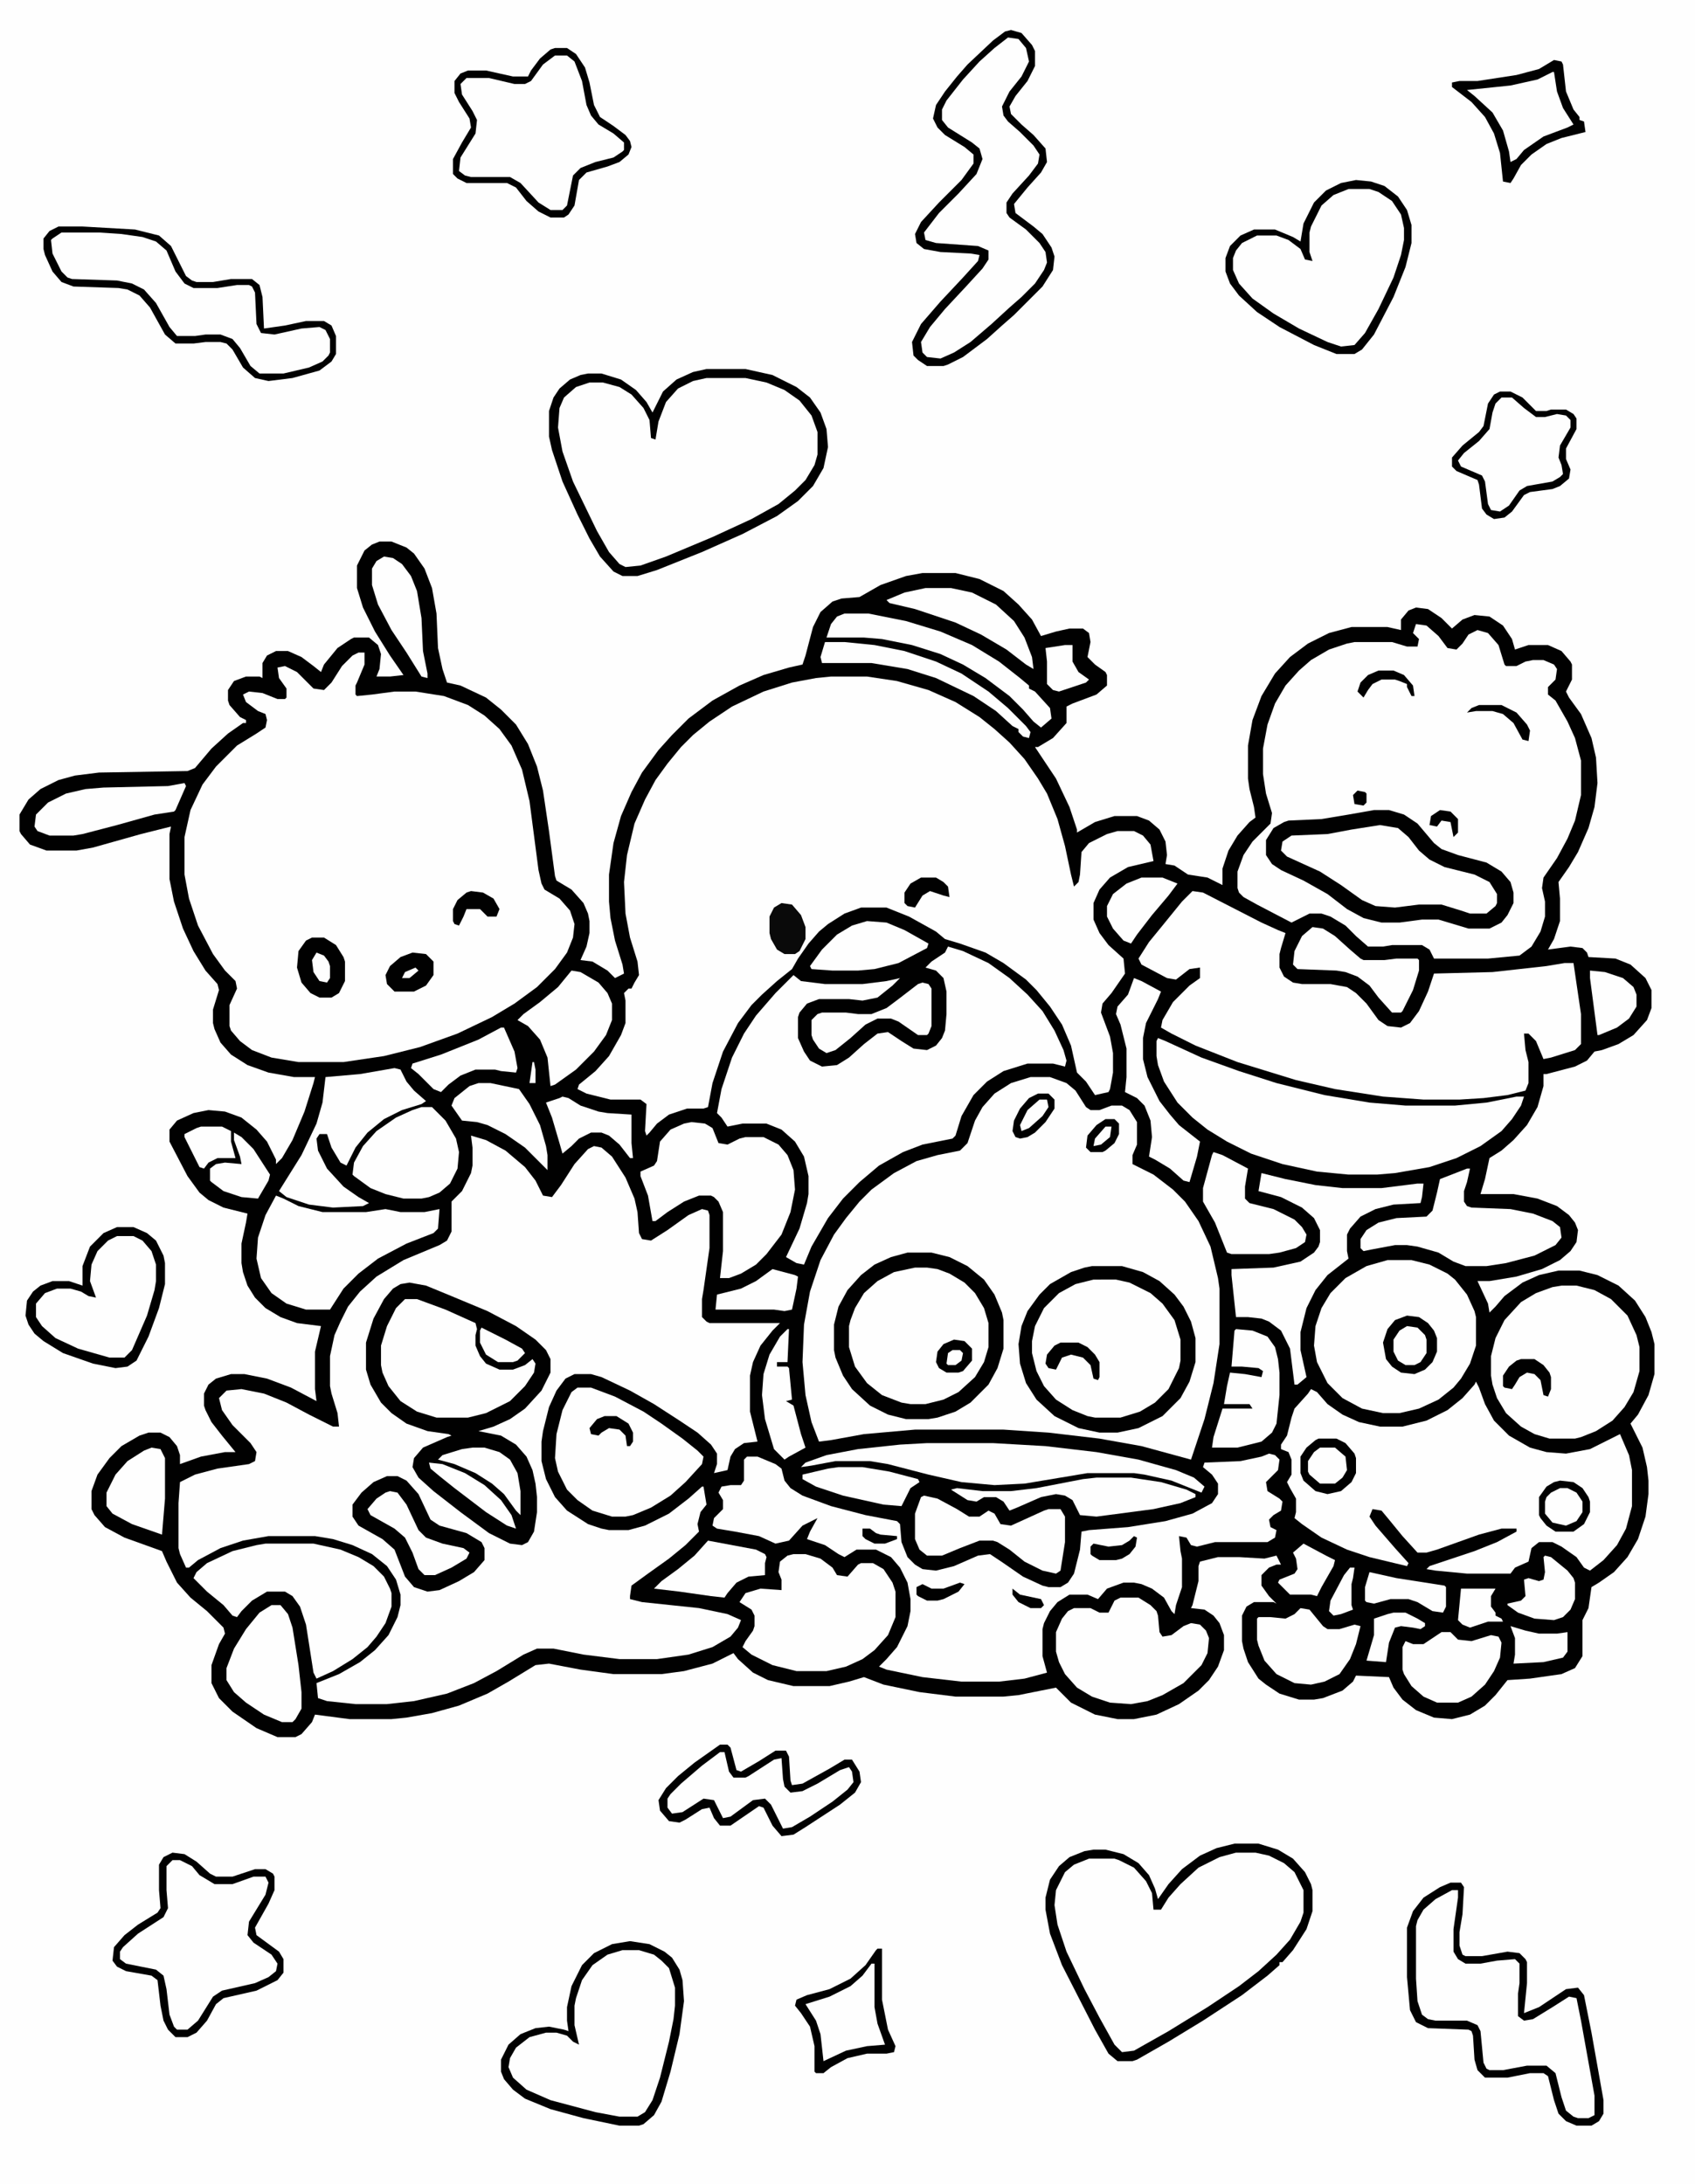 <svg xmlns="http://www.w3.org/2000/svg" version="1.1" viewBox="0 0 1130 1456" width="1130" height="1456"><path transform="translate(0)" d="m0 0h1130v1456h-1130z" fill="#FEFEFE"></path><path transform="translate(253,361)" d="m0 0h8l10 4 5 4 7 10 5 13 3 17 1 23 3 14 3 9 9 2 17 8 10 8 10 10 8 13 6 15 4 16 4 27 4 30 1 3 10 6 8 9 3 7 1 5v8l-2 9-4 9 8 1 10 6 5 5 6-3-1-6-5-16-3-15-1-11v-18l3-21 5-18 7-16 7-13 11-15 9-10 11-11 16-12 18-10 16-7 17-5 9-2 2-6 5-19 5-10 8-7 6-2 12-1 14-8 17-6 11-2h22l16 4 16 8 10 9 9 10 6 11 10-3 9-2h9l4 3 1 6-2 10 5 5 7 5 1 2v7l-7 6-16 6-4 2v11l-9 10-10 6h-2l14 21 9 19 5 15v2l12-7 13-4h15l8 3 7 6 4 8 1 9-1 6 6 1 9 6 13 2 10 5v-11l4-12 6-10 8-9 4-3-1-7-3-12-1-7v-22l3-17 6-16 9-15 10-11 12-9 14-7 15-4h24l9 2v-7l5-6 5-2 8 1 9 6 7 7 7-6 8-3 10 1 9 6 6 9 2 7 9-3h13l9 4 6 7 1 2v10l-4 8 2 4 8 11 7 16 3 13 1 17-2 16-4 14-7 16-6 10-7 10 1 11v15l-4 12-4 7 15-2 8 1 3 3 1 3 18 1 10 4 10 9 4 8v12l-3 8-9 10-10 6-11 4-5 1-5 6-8 4-19 5h-2v8l-4 14-7 12-9 10-8 7-8 5-3 14-3 10h22l16 3 13 5 8 6 4 5 2 5-1 8-4 6-7 6-12 6-17 5-18 3h-8l7 15 1 6 4-4 6-7 12-9 11-5 13-3h14l12 3 14 7 11 10 7 11 4 10 2 8v20l-4 14-7 13-5 6 8 16 3 13 1 9v9l-2 15-5 15-7 12-9 10-10 7-5 3-2 14-4 8v24l-5 8-9 4-21 3-15 1-8 10-7 7-10 6-12 3-12-1-12-5-9-7-6-8-3-7-22-1-2 4-7 6-13 5-6 1h-10l-13-4-9-6-5-4-7-11-3-9-1-5v-17l3-6 5-3h13l2 1-5-5-5-7v-7l5-5 5-2h3l-3-6-8 2-17-1h-14l-12 3-1 3v10l-4 16-1 2 9 1 6 4 4 5 3 8v10l-4 11-6 9-7 7-13 9-15 7-15 3h-11l-15-3-16-8-10-10-25 5-10 1h-32l-24-3-24-5-13-5-10 3-13 3h-24l-17-4-10-5-10-9-3-4-14 7-19 5-15 2h-32l-22-3-21-4-9 1-18 11-14 8-19 8-18 5-17 3-10 1h-28l-23-3-2 5-7 8-4 2h-12l-14-6-16-11-9-9-5-10v-12l5-14 4-7-1-4-11-11-11-9-9-10-7-14-3-7-25-9-13-7-7-8-2-4v-12l4-11 8-11 8-8 12-7 6-2h8l6 3 5 6 2 6v6l14-5 16-3h7l-9-11-7-9-4-8-1-3v-8l3-6 5-4 10-3h9l15 3 16 6 17 9-1-8v-25l4-17-16-2-11-4-10-6-7-7-5-8-3-9-1-6v-13l3-14 1-6-16-4-10-5-6-5-8-11-12-23v-8l5-6 11-5 10-2 11 1 11 4 10 8 7 8 6 12v3l4-4 7-12 8-19 6-19 1-4h-14l-17-3-14-5-11-7-7-8-4-9-1-4v-9l4-13-1-4-8-9-8-13-7-15-6-18-3-15v-30l1-5-20 5-32 9-11 2h-20l-11-4-6-7-1-2v-11l6-10 8-7 12-6 11-3 16-2 59-1 5-2 11-13 11-10 10-7h2v-2l-4-2-7-8-1-3v-7l4-6 8-3h9l2 1v-10l3-5 6-3h8l9 4 8 6 5 4 2-5 9-11 9-6 2-1h10l6 5 2 6-1 10-2 5h9l9-1-9-13-10-16-8-16-4-13v-15l5-10 5-4z" fill="#010101"></path><path transform="translate(314,757)" d="m0 0 10 3 13 7 13 11 7 9 5 10 6 1 6-8 9-14 9-10 4-2 5 1 7 6 9 14 6 14 2 9 1 14 2 4 6 1 11-7 14-10 9-4 4 1 1 3v22l-4 28-1 6v12l3 3 2 1h47l-5 5-8 10-5 11-2 9v24l5 20-9 1-6 4-3 5-2 9-9 2 2-6v-7l-4-6-9-8-12-8-17-11-16-9-19-9-7-2h-11l-6 3-6 8-5 11-4 16-1 7v13l3 12 6 12 8 9 14 9 9 3 5 1h13l11-3 16-8 13-10 9-8h1l2 12-4 5-2 8 1 5-9 9-11 9-14 10-11 8-1 7v2l8 2 38 4 19 4 9 4-2 5-5 6-12 7-16 5-21 3h-25l-24-3-20-4h-11l-9 4-18 11-15 8-18 7-22 5-18 2h-21l-19-2-6-2-1-10 15-6 14-8 10-8 9-10 6-12 2-8v-7l-3-10-6-9-10-8-13-6-13-4-12-2h-31l-17 3-15 5-15 8-6 5h-2l-4-9-1-4v-30l1-14 10-5 15-4 21-3 4-2 1-6-4-6-12-12-7-10-2-8 5-5 10-1 15 3 15 6 15 8 16 8h4l-1-9-4-13-1-5v-20l3-14 4-9 5-10 8-10 11-10 18-11 24-10 5-3 3-6v-20l7-7 6-12 1-5v-12z" fill="#FEFEFE"></path><path transform="translate(554,451)" d="m0 0h24l20 3 21 6 18 8 16 10 10 8 10 9 10 11 9 13 6 10 7 17 5 18 4 19 2 8 3-3 1-5 1-15 5-6 12-6 7-2h11l6 3 5 6 2 11-17 4-12 7-7 8-4 9v11l4 9 6 8 10 9 1 10-9 13-6 7-1 6 6 16 2 11v13l-2 11-1 2-9 2-6-9-6-6-4-18-6-14-8-12-9-11-7-7-15-11-12-7-17-6-10-3-6-5-18-10-15-6h-17l-11 4-11 7-6 5-7 8-7 10-4 7-10 8-10 9-7 7-9 12-10 19-7 21-3 16-3 1h-11l-12 4-8 6-5 6-2 2-1-3 1-18-4-3h-20l-16-4-6-3 1-3 11-9 9-10 8-14 3-8v-15l-1-5 3-3h2l2-4 3-5-1-9-5-16-3-16-1-21 2-18 5-21 7-16 7-13 8-11 9-11 8-8 11-9 15-10 21-10 19-6 16-3z" fill="#FEFEFE"></path><path transform="translate(687,718)" d="m0 0h13l11 4 6 5 7 11 3 2h6l8-3h7l5 3 5 8v15l-3 7v6l14 7 13 10 8 8 9 13 8 17 5 21 1 7v37l-4 26-6 24-9 27-33-9-28-5-34-4-30-2h-59l-34 3-22 4-8 1-5-13-4-18-2-22 1-25 4-22 7-21 9-17 8-11 9-11 8-8 15-11 15-8 14-4 15-3 5-5 5-15 5-9 8-9 11-7z" fill="#FEFEFE"></path><path transform="translate(239,435)" d="m0 0h4v8l-5 12-1 2v6l1 1 10-1 15-2h14l19 3 16 6 11 7 10 9 8 11 7 16 5 21 6 46 2 9 2 4 10 6 7 8 3 9-1 9-4 10-8 11-12 12-15 11-15 9-23 11-25 9-24 6-27 4h-30l-18-3-13-5-8-6-6-7-1-3v-14l5-11-1-5-7-7-8-11-10-19-6-18-3-16v-25l4-18 8-17 9-12 14-14 13-8 6-4 1-5-1-4-5-2-8-6-2-5 4-2 9 1 10 4h5l1-1v-6l-5-7-1-7 5-1 8 4 11 11 7 1 5-5 7-11 7-7z" fill="#FEFEFE"></path><path transform="translate(944,416)" d="m0 0 7 1 8 7 6 8 6 1 4-4 4-6 6-3 7 2 7 8 4 13 1 1h7l6-3 5-1h7l7 3 2 3-1 7-5 5v5l5 4 8 14 5 11 4 15v23l-4 17-5 12-7 13-9 13-1 7 2 9v10l-3 10-6 10-8 6-21 2h-36l-3-6-5-3h-20l-6 1h-10l-8-7-7-7-10-6-6-2h-8l-12 6-23-12-9-5-3-3-1-3v-11l4-11 6-9 12-12 1-7-4-13-2-13v-17l3-16 5-14 7-12 9-10 8-7 12-7 12-4 5-1h25l10 3h7l1-5-4-4z" fill="#FEFEFE"></path><path transform="translate(795,594)" d="m0 0 7 1 39 20 11 5 5 2-3 10-1 4v9l3 6 6 4 6 1h19l11 2 6 4 7 7 8 11 6 4 9 1 6-3 6-8 6-13 4-12 39-1 36-4 12-2h6l5 34v20l-4 4-16 5-5 1-5-12-5-5h-3l1 11 2 8v14l-2 5-12 3-16 2-16 1h-24l-27-2-32-5-26-6-39-12-28-11-16-8-7-4 1-5 7-12 11-11 7-5v-7l-7 1-9 7-6-1-17-9-2-4 7-11 9-11 13-16z" fill="#FEFEFE"></path><path transform="translate(984,921)" d="m0 0 2 4 4 11 6 11 10 10 14 8 11 3 13 1 16-3 20-10 6 14 2 10v24l-4 15-6 11-9 10-9 7-4-2-5-7-10-7-6-3h-9l-5 4-2 9-9 4-3 4h-29l-21-2-6-1 2-2 30-10 15-6 13-7v-2h-10l-15 4-28 10-7 2h-6l-10-11-9-11-5-6-6-1-2 5 4 6 13 15 9 10-1 2-25-6-15-5-17-8-13-9-5-4 1-4v-9l-4-7-2-4 3-5v-10l-2-5-5-2v-3l4-6 3-12 2-6 9-10 2-3 4 2 7 8 10 7 11 5 14 3h15l16-4 14-7 10-8 8-9z" fill="#FEFEFE"></path><path transform="translate(632,631)" d="m0 0 10 3 17 8 14 10 12 11 10 11 8 13 6 13 2 7-1 4-8-2h-17l-16 5-11 7-9 9-8 14-4 13-2 2-20 4-13 5-16 9-13 11-11 11-10 13-11 19-5 12-5-1-7-4 9-19 5-17 1-6v-12l-3-13-6-10-9-8-10-4h-16l-10 2-4-6-3-3 3-16 7-21 8-16 8-12 13-15 12-12 5 4 16 2h25l16-2 9-2-5 5-10 8-10 2-9-1h-20l-8 3-5 6-1 3v14l4 9 4 6 8 4 10-1 8-5 10-9 9-7 7-1 9 6 8 5 9 1 6-3 4-5 2-5 1-11v-15l-2-9-5-5-7-2 4-4 9-6z" fill="#FEFEFE"></path><path transform="translate(846,969)" d="m0 0 4 1 3 3-1 7-8 8 1 6 8 5 2 2-1 6-5 3-3 3 1 5 4 2-1 5-5 3h-35l-12 3-4-1-3-5-5-1 1 10 1 5v19l-4 12-1 6-2-2-5-9-8-6-7-3-5-1h-7l-11 4-6 7-7-3h-12l-8 5-5 6-4 8-1 4v18l3 11-15 4-17 2h-25l-26-3-24-5-5-2 5-5 7-8 7-14 2-10v-8l-2-11-5-10-6-7-10-5h-13l-8 5-4-2-9-6-12-4 2-5 5-9-10 5-9 10-9 2-11-5-16-3-12-2-3-2 1-5 6-6v-6l-3-5 2-4 6-1h7l2-3v-14l2-2h7l12 5 4 3 2 8 4 5 8 5 19 7 23 6 21 4 2 2 1 12 4 10 5 5 5 3 9 1 12-3 16-7 8-1 9 6 13 9 13 6 4 1h8l5-3 4-6 4-16 1-12 5-1 26-2 25-4 18-5 13-7 4-6v-7l-4-6-6-5 1-3 24-1 14-3z" fill="#FEFEFE"></path><path transform="translate(471,252)" d="m0 0h26l17 4 14 7 8 7 6 9 3 9v15l-4 11-7 9-7 7-10 7-16 9-28 13-37 15-9 3-10 1-6-4-7-9-14-27-10-22-6-19-2-12 1-13 4-8 7-6 9-3h9l13 4 9 7 7 9 2 5 1 12 3 1 3-16 6-12 9-8 10-4z" fill="#FEFEFE"></path><path transform="translate(824,1235)" d="m0 0h13l12 3 11 7 6 8 3 7v15l-5 12-9 12-12 12-17 13-15 10-19 12-20 12-16 9-8 1-5-5-12-22-17-33-8-21-2-8-1-12 2-10 6-10 9-6 6-2h17l10 4 9 8 4 6 2 5 1 11h5l9-13 12-12 11-7 13-5z" fill="#FEFEFE"></path><path transform="translate(273,855)" d="m0 0 11 2 17 7 24 10 19 10 13 9 7 7 3 6v9l-6 12-11 12-10 7-11 5-10 3 15 3 10 6 7 8 4 9 2 9 1 9v10l-2 13-4 7-4 2-8-1-14-7-19-14-18-14-10-9-4-7 1-6 6-7 16-7 3-1-2-1-14-2-14-5-10-7-7-7-7-12-3-10v-18l5-16 7-13 6-7 5-3z" fill="#010101"></path><path transform="translate(728,844)" d="m0 0h20l14 4 11 6 10 9 6 8 5 10 3 11v16l-4 13-6 11-12 12-16 8-14 3h-12l-14-3-16-8-12-11-7-11-4-13-1-13 2-12 4-10 8-11 7-7 14-8 9-3z" fill="#FEFEFE"></path><path transform="translate(772,692)" d="m0 0 5 2 24 11 25 9 25 8 32 8 30 5 24 2h33l21-2 20-4h5l-2 6-6 9-7 8-14 10-16 8-18 6-23 4-12 1h-19l-21-2-23-5-21-7-16-8-13-8-10-8-10-10-9-14-4-11-1-6v-10z" fill="#FEFEFE"></path><path transform="translate(605,835)" d="m0 0h16l12 3 12 6 11 9 7 10 5 12 1 5v19l-4 13-6 11-12 12-10 6-12 4-6 1h-15l-12-3-12-6-12-11-6-9-5-12-1-5v-17l3-12 6-11 9-10 9-7 11-5z" fill="#FEFEFE"></path><path transform="translate(925,840)" d="m0 0h16l12 3 12 6 5 4 8 10 5 11 1 4v19l-4 12-6 10-5 6-10 8-13 6-13 3h-11l-14-3-13-7-10-10-7-14-2-11 1-13 4-12 6-10 10-10 14-8z" fill="#FEFEFE"></path><path transform="translate(672,25)" d="m0 0 7 1 6 8 1 7-5 10-10 13-3 7 1 6 7 8 12 11 4 5 1 6-6 9-9 9-6 8-1 2v7l5 5 11 9 8 8 3 7-1 7-5 8-9 10-8 8-8 7-10 9-16 12-8 5-6 2-9-1-4-5 1-7 9-13 14-15 9-10 10-11 2-4v-6l-7-3-28-2-7-2-1-5 7-9 11-12 13-13 6-9 2-8-3-6-10-7-11-7-3-4v-7l6-10 12-14 12-13 12-10z" fill="#FEFEFE"></path><path transform="translate(1041,857)" d="m0 0h10l12 3 11 6 11 11 6 13 2 8v16l-4 14-6 10-8 9-11 7-10 4-4 1h-17l-10-3-9-5-10-9-6-10-3-9-1-6v-13l3-12 6-12 11-12 10-6 11-4z" fill="#FEFEFE"></path><path transform="translate(415,1300)" d="m0 0h11l12 4 5 4 4 6 3 11v12l-3 19-6 25-5 16-5 10-3 3-3 1h-12l-24-5-25-7-16-8-7-7-2-8 3-8 5-6 9-5 8-2h7l9 3 3 4 3 1-3-13v-13l3-12 5-10 6-7 10-6z" fill="#FEFEFE"></path><path transform="translate(899,126)" d="m0 0h14l10 4 6 5 5 8 2 9v8l-4 17-9 21-11 21-7 9-5 3-9-1-17-7-19-10-16-11-10-9-5-7-2-6v-8l4-8 9-6 3-1h13l10 4 7 6 3 7h4l-2-6v-13l4-11 6-9 8-6z" fill="#FEFEFE"></path><path transform="translate(968,1260)" d="m0 0h4l-1 14-2 12v15l3 5 5 3h10l17-3h6l3 3v13l-1 7v15l4 3 6-1 13-8 11-7 5 1 4 21 8 44v13l-4 2h-7l-6-3-3-4-5-20-3-5-4-3h-13l-16 3h-9l-3-3-1-2-2-21-3-5-6-2h-21l-7-2-3-3-2-8-1-15v-35l3-8 7-8 11-7z" fill="#FEFEFE"></path><path transform="translate(370,37)" d="m0 0h8l5 4 6 16 3 16 5 8 5 4 11 7 3 3v5l-5 4-9 3-13 4-5 3-3 6-3 17-3 3h-8l-8-5-8-8-5-6-6-3h-26l-7-3-1-1 1-9 10-16 1-9-4-8-6-9-1-7 4-4h15l17 4h7l5-3 9-12z" fill="#FEFEFE"></path><path transform="translate(115,1240)" d="m0 0 8 1 8 6 5 5 7 4h12l14-5h8l2 5-3 9-10 16-1 9 5 6 12 8 3 5-1 5-8 6-14 4-14 3-6 4-11 17-6 5h-7l-4-6-2-10-2-17-3-5-7-3-16-3-4-3 1-7 8-8 14-9 7-5 2-5-1-12v-16z" fill="#FEFEFE"></path><path transform="translate(177,1029)" d="m0 0h32l18 4 12 5 10 6 7 7 4 8 1 3v9l-4 11-6 9-6 7-10 8-13 8-11 5-2-4-5-32-4-12-5-7-5-3h-12l-10 6-7 7-3 4-3-1-6-7-11-9-9-9 2-4 7-6 17-8 16-4z" fill="#FEFEFE"></path><path transform="translate(529,1036)" d="m0 0h8l10 3 8 6 3 5 7 1 7-8 2-1h8l7 4 6 9 2 6v17l-5 12-9 10-8 6-11 5-13 3h-20l-16-4-14-7-6-5 2-4 5-7 1-3v-7l-2-4-8-5 4-6 10-3 14 1v-7l-2-5 1-7 5-4z" fill="#FEFEFE"></path><path transform="translate(461,748)" d="m0 0 9 1 5 3 4 10 6 1 8-4 4-1h12l10 5 6 7 4 10 1 13-3 15-6 15-10 13-7 7-10 6-8 3h-6l2-18v-26l-3-7-3-3-2-1h-8l-10 4-11 7-8 6h-2l-3-17-5-13v-3l9-4 2-3 2-13 7-8 9-4z" fill="#FEFEFE"></path><path transform="translate(41,155)" d="m0 0h25l24 2 12 3 6 4 4 5 6 14 6 7 5 2h16l13-2h8l3 2 1 3 1 21 3 6 9 1 25-5 8 1 3 4 1 3v9l-3 5-8 4-14 4-6 1h-16l-7-6-8-14-5-4-6-2h-10l-7 1h-12l-5-6-9-16-8-9-8-4-10-2-30-1-5-3-4-5-5-12v-6l5-4z" fill="#FEFEFE"></path><path transform="translate(385,925)" d="m0 0h9l16 6 19 10 12 8 14 10 10 8 4 4-1 5-11 12-10 9-13 8-12 5-5 1h-9l-13-4-10-7-7-7-6-12-2-9 1-16 4-16 6-12z" fill="#FEFEFE"></path><path transform="translate(184,797)" d="m0 0 5 2 10 5 16 4h29l13-2 10 2h16l10-2-1 13-3 3-18 7-19 10-13 10-10 10-9 14h-16l-13-4-10-7-7-10-3-13 1-14 5-15z" fill="#FEFEFE"></path><path transform="translate(747,1065)" d="m0 0h12l8 5 4 4 1 3 1 11 2 3 6-1 8-6 5-2 6 1 4 4 2 5-1 10-4 8-12 12-14 8-10 4-11 2-14-1-12-4-10-6-8-9-4-8-2-7v-13l4-9 4-5 4-2h11l6 3h6l4-8z" fill="#FEFEFE"></path><path transform="translate(270,866)" d="m0 0h8l19 7 20 9 1 4-1 4v7l3 7 4 5 9 4h9l8-3 5-4 2 3-1 6-6 9-10 10-16 8-12 3h-21l-13-4-11-7-8-10-4-9-1-5v-13l4-13 6-12z" fill="#FEFEFE"></path><path transform="translate(920,550)" d="m0 0 12 2 10 9 7 9 9 6 16 5 12 3 8 5 4 7v6l-5 6-2 1h-11l-14-5-5-1h-15l-16 2-13-1-14-7-12-9-15-9-18-8-4-4 1-6 6-4 24-1 26-5z" fill="#FEFEFE"></path><path transform="translate(841,782)" d="m0 0 16 4 20 4 18 2h26l24-3h4l-1 9-1 4-18 1-12 3-10 5-7 8-2 4v11l1 5-14 11-8 10-6 12-4 16v12l4 18-6 5h-2l-3-24-6-12-8-6-5-2-9-1h-8l-3-28v-4l28-1 18-4 9-6 3-4 1-3v-8l-4-8-8-7-14-7-15-4z" fill="#FEFEFE"></path><path transform="translate(78,824)" d="m0 0h11l7 4 5 6 3 9v11l-4 16-6 17-8 16-3 2h-10l-21-6-16-8-8-7-4-6v-9l6-7 8-3h9l10 3 3 3 4-1-4-10 1-11 5-10 7-7z" fill="#FEFEFE"></path><path transform="translate(978,779)" d="m0 0h2l-2 9-2 6v7l2 3 3 1 26 1 15 3 13 5 5 4 1 7-4 5-14 7-19 5-13 2h-14l-8-3-10-6-14-4-7-1h-8l-16 3-5 1-2-2v-6l4-6 8-5 12-3 20-1 4-4 3-12 2-9z" fill="#FEFEFE"></path><path transform="translate(618,962)" d="m0 0h44l35 2 34 4 28 5 25 7 12 5 7 6-2 4-20-8-18-4-7-1h-31l-42 7-20 1-22-2-22-5-27-7-12-2h-23l-16 3-7 1 3-3 14-5 21-4 28-3z" fill="#FEFEFE"></path><path transform="translate(916,540)" d="m0 0h10l10 3 9 6 11 13 5 4 11 4 19 5 10 6 6 7 2 7v7l-4 8-4 5-8 4h-14l-20-6h-11l-15 2h-12l-12-3-11-6-13-10-16-9-15-7-6-4-4-6v-10l5-8 7-4 3-1 22-1 18-3zm4 10-19 3-16 3-24 1-6 4-1 6 4 4 22 10 14 9 14 10 9 4 13 1 16-2h15l13 4 6 2h11l6-5 1-2v-6l-5-8-10-5-20-5-10-5-7-6-7-9-7-6z" fill="#010101"></path><path transform="translate(263,712)" d="m0 0 4 1 4 8 5 6 8 7-3 2-13 4-12 6-11 9-8 10-6 12-4-2-6-10-3-9h-5l-2 3 1 8 6 12 11 12 10 7 7 4-4 2-20 1-16-2-15-5-5-4 15-24 10-21 4-14 2-17 23-2z" fill="#FEFEFE"></path><path transform="translate(258,984)" d="m0 0h7l6 3 8 9 8 17 6 4 18 5 10 6 2 4v8l-7 8-10 6-13 6-8 1-9-3-6-7-7-18-8-7-16-9-4-6v-8l6-8 8-7z" fill="#010101"></path><path transform="translate(471,246)" d="m0 0h26l18 4 16 8 9 7 7 10 4 11 1 12-3 14-7 12-10 10-14 10-23 12-27 12-30 12-13 4h-10l-6-3-9-10-7-12-8-16-10-22-7-21-2-9v-17l3-9 4-6 7-6 7-3 5-1h9l13 4 10 7 7 8 4 7 7-14 9-8 11-5zm0 6-9 2-10 5-8 9-5 13-2 12-3-1-1-12-4-8-8-9-8-5-11-3h-9l-9 3-8 7-3 7-1 13 3 16 7 20 16 33 8 14 7 8 4 2 10-1 17-6 31-13 26-12 18-10 11-9 7-7 6-10 2-7v-15l-4-11-8-10-10-7-12-5-14-3z" fill="#010101"></path><path transform="translate(605,835)" d="m0 0h16l12 3 12 6 11 9 7 10 5 12 1 5v19l-4 13-6 11-12 12-10 6-12 4-6 1h-15l-12-3-12-6-12-11-6-9-5-12-1-5v-17l3-12 6-11 9-10 9-7 11-5zm5 10-14 3-11 6-9 8-6 10-3 8-1 4v14l4 13 8 11 10 8 13 5 6 1h10l12-3 10-5 11-10 6-10 3-10v-16l-3-10-6-10-7-7-10-6-8-3-7-1z" fill="#010101"></path><path transform="translate(674,20)" d="m0 0 7 2 7 8 2 4v10l-5 10-8 10-4 7 1 5 7 7 8 7 8 9 1 9-4 7-9 10-9 11 1 6 12 9 6 5 6 9 2 6-1 9-7 11-19 19-8 7-10 9-16 12-10 5-3 1h-11l-6-4-3-3-1-9 6-12 13-15 15-16 10-11 1-4-6-1-20-1-11-2-5-4-1-6 4-8 12-13 15-15 8-11v-6l-6-5-13-8-5-5-3-6 2-9 6-9 8-10 7-8 17-16 8-6zm-2 5-9 7-10 9-11 12-11 14-3 6v7l4 5 16 10 5 4 2 7-4 10-12 13-13 13-10 13 1 5 7 2 28 2 7 3v6l-4 6-11 12-14 15-10 12-6 10 1 7 3 3 9 1 9-4 11-7 14-12 12-11 8-7 9-9 6-9 2-5-1-7-4-6-9-9-11-8-2-3v-7l4-6 11-12 6-8 1-6-4-6-9-9-8-7-3-4-1-6 5-10 8-10 5-10-2-9-5-6z" fill="#010101"></path><path transform="translate(728,844)" d="m0 0h20l14 4 11 6 10 9 6 8 5 10 3 11v16l-4 13-6 11-12 12-16 8-14 3h-12l-14-3-16-8-12-11-7-11-4-13-1-13 2-12 4-10 8-11 7-7 14-8 9-3zm1 9-12 3-11 6-10 10-6 12-2 10v8l3 12 5 10 8 9 11 7 10 4 5 1h17l13-4 10-6 9-9 7-14 1-5v-14l-4-13-8-11-8-7-14-7-9-2z" fill="#010101"></path><path transform="translate(823,1229)" d="m0 0h16l13 4 10 6 8 9 4 8 1 4v14l-4 12-9 14-7 8h-2v2l-8 7-17 13-26 17-23 14-21 12-3 1h-10l-6-5-9-16-22-43-8-21-3-16v-8l3-12 6-9 7-6 10-4 6-1h8l12 3 10 6 7 8 4 9 2 7 7-10 9-10 12-9 11-5zm1 6-11 3-14 7-12 11-8 9-5 8h-5l-1-11-4-8-8-9-10-5-3-1h-17l-10 4-6 5-6 12-1 10 2 13 6 18 12 25 10 19 10 18 5 5 8-1 23-13 26-16 21-14 13-10 12-11 9-10 7-12 2-6v-15l-6-12-7-6-10-5-9-2z" fill="#010101"></path><path transform="translate(281,738)" d="m0 0h7l9 9 7 12 2 9-1 11-5 10-7 6-7 3-5 1h-12l-12-3-10-4-11-8-1-1 1-8 6-11 9-10 13-9 11-5z" fill="#FEFEFE"></path><path transform="translate(1e3 265)" d="m0 0h7l11 10 5 3 9-1 7-1 5 2 2 2-1 7-6 10-1 8 3 7-1 5-3 3-7 2-13 2-5 3-8 11-5 3-6-1-2-4-2-15-2-4-14-6-2-4 7-8 9-7 5-6 3-15 3-5z" fill="#FEFEFE"></path><path transform="translate(967,1255)" d="m0 0h7l2 3-1 18-2 12v9l2 6 2 1h11l17-3 8 1 4 4 1 2v14l-2 20 10-4 18-12 8-1 4 5 5 25 8 45v9l-3 5-5 3h-10l-7-3-5-5-3-9-4-16-3-2h-9l-15 3h-15l-5-5-2-7-1-16-1-3-2-1-27-1-8-4-4-8-2-22v-33l4-11 7-9 11-7zm1 5-11 6-8 7-4 7-1 4v35l1 15 3 9 4 3 5 1h21l7 3 2 4 2 21 2 4 2 1h9l16-3h13l6 5 4 16 3 9 5 4 3 1h7l4-2v-13l-9-50-3-15-5-1-11 7-13 8-6 1-4-3v-15l1-7v-13l-3-3-12 1-11 2h-10l-5-3-3-5v-15l3-21v-5z" fill="#010101"></path><path transform="translate(181,1070)" d="m0 0h6l5 6 3 9 4 25 2 18v11l-4 7-2 2h-7l-12-5-12-8-8-7-5-8v-8l5-13 8-13 9-11z" fill="#FEFEFE"></path><path transform="translate(616,997)" d="m0 0 9 2 13 7 8 5h7l6-4 4 2 4 7 7 1 22-10 3-1h8l3 5v17l-3 19-3 2-9-2-12-6-10-8-8-5-3-1h-9l-13 5-12 5h-10l-5-4-3-7v-17l4-11z" fill="#FEFEFE"></path><path transform="translate(480,1168)" d="m0 0h3l4 15 2 2h8l18-11 3-2h3l1 14 2 7 3 2 8-1 14-7 13-8 4-1 3 6-1 6-10 9-26 17-6 3-5-1-8-17-3-2-8 1-17 12h-3l-6-12-7-1-11 7-5 3h-5l-3-4v-6l9-10 11-10z" fill="#FEFEFE"></path><path transform="translate(381,647)" d="m0 0 6 1 12 7 6 7 3 7v11l-4 10-8 11-12 12-14 10-3 1-2-19-5-12-8-9-7-4 4-4 11-8 12-10z" fill="#FEFEFE"></path><path transform="translate(809,768)" d="m0 0 6 2 17 9-2 12v8l3 3 16 4 14 7 5 5 3 5-1 5-6 4-11 3-7 1h-25l-3-1-8-20-8-14v-9l6-22z" fill="#FEFEFE"></path><path transform="translate(867,1072)" d="m0 0 6 1 9 11 3 2h8l10-3 4 1-3 12-4 10-7 10-10 5-9 2-11-1-12-6-8-9-4-10-1-4v-14l1-1h8l10 1 6-3z" fill="#FEFEFE"></path><path transform="translate(824,886)" d="m0 0 11 1 10 4 5 7 2 8 1 9v15l-2 19-3 6-7 6-16 4h-17l1-7 6-19h20l-2-3h-17l2-12 2-9 10 1 11 2 1-4-3-2-11-1h-7l2-24z" fill="#FEFEFE"></path><path transform="translate(961,1088)" d="m0 0h6l5 5 9 1 13-4 5 1 2 4-1 10-4 9-6 9-9 8-9 4h-14l-9-4-8-7-5-8-1-3v-15l2-4 5 2h7z" fill="#FEFEFE"></path><path transform="translate(563,409)" d="m0 0h16l25 5 23 7 21 9 18 11 14 11 6 5v2l4 2 10 11 1 7-7 6-5-4-7-8-9-9-16-12-15-9-15-7-19-6-20-4-12-1h-25l3-9 4-5z" fill="#FEFEFE"></path><path transform="translate(756,652)" d="m0 0 5 2 13 7-2 5-8 16-2 10v14l3 12 8 16 7 9 6 7 14 11-2 10-5 17-4-1-9-8-10-6-4-2 2-13-1-11-4-10-5-5-8-4 1-10v-19l-4-16-3-7 1-5 7-8z" fill="#FEFEFE"></path><path transform="translate(39,151)" d="m0 0h16l35 2 16 4 8 7 10 20 4 3 3 1h11l12-2h14l5 4 2 8 1 21 14-2 14-3h12l5 3 3 7v12l-3 5-8 6-18 5-16 2-9-2-8-7-7-12-4-4-4-1h-10l-8 1h-12l-7-6-10-18-7-8-8-4-6-1-30-1-8-3-6-7-5-11-1-4v-7l4-5zm2 4-6 4-1 1 1 9 6 12 4 4 3 1 30 1 10 2 8 4 8 9 9 16 5 6h12l7-1h10l8 3 5 6 7 12 6 5h16l17-4 9-4 4-4 1-2v-9l-3-6-4-2-12 1-18 4-9-1-3-6-1-21-2-4-2-1h-8l-13 2h-16l-6-3-6-8-6-14-7-6-9-3-14-2-15-1z" fill="#010101"></path><path transform="translate(123,522)" d="m0 0 1 2-7 16-1 1-13 2-25 7-23 6-6 1h-16l-8-3-2-3 1-8 8-8 12-6 13-3 12-1 43-1z" fill="#FEFEFE"></path><path transform="translate(420,1294)" d="m0 0 13 2 10 5 5 4 5 8 2 7 1 14-3 22-6 25-6 20-5 9-7 6-3 1h-13l-24-5-22-6-17-7-8-6-6-7-2-5v-8l5-10 8-7 10-4 9-1 10 2 3 1-1-7v-9l3-14 7-14 8-8 12-6zm-5 6-10 3-10 7-7 10-4 12-1 5v13l3 13-4-2-4-4-7-2h-7l-11 3-9 7-4 7-1 6 3 7 9 8 16 7 30 8 16 3h12l5-3 5-8 5-15 6-24 3-15 1-9v-12l-4-13-5-5-5-4-10-3z" fill="#010101"></path><path transform="translate(731,985)" d="m0 0h23l20 3 17 5 6 3v2l-10 4-18 4-38 5-11-1-5-10-5-3-6-1-10 2-16 7-5 2-4-6-5-3h-8l-5 3-6-1-11-7 4-1 17 2h19l17-2 31-6z" fill="#FEFEFE"></path><path transform="translate(904,120)" d="m0 0 10 1 9 3 9 7 6 9 3 10v12l-4 16-8 20-13 25-8 10-5 3h-12l-15-6-23-12-15-10-12-11-6-8-3-8v-9l3-8 7-7 9-4h14l12 5 5 3 2-12 7-14 8-8 10-5zm-5 6-10 4-8 7-7 14-1 4v13l2 6-5-1-3-7-8-6-8-3h-13l-10 5-4 5-2 5v8l4 9 9 10 14 10 17 10 19 9 9 3 9-1 7-8 9-16 10-21 5-15 2-10v-8l-2-9-6-9-9-6-6-2z" fill="#010101"></path><path transform="translate(115,1235)" d="m0 0 8 1 8 5 9 8 4 2h11l15-5h7l5 3 1 2v9l-4 9-9 16 1 5 15 11 3 5v9l-4 5-14 7-22 5-5 4-6 11-7 8-6 3h-8l-5-5-3-6-2-10-2-17-4-3-17-3-6-3-3-4 1-9 7-8 9-7 13-8 2-3-1-12v-17l3-5zm0 5-4 4v16l1 12-3 6-17 11-10 9-2 3v5l4 3 20 4 5 4 2 9 2 17 3 8 2 2h7l7-6 10-16 6-4 22-5 9-4 5-4 1-5-4-6-12-8-4-5 1-9 11-18 2-8-2-4h-8l-14 5h-12l-10-6-5-6-8-4z" fill="#010101"></path><path transform="translate(875,618)" d="m0 0 7 1 8 5 10 9 7 6 2 1h14l8-1h14l1 1v7l-4 13-7 14-1 1h-6l-9-10-6-8-8-6-8-3-6-1-26-1-3-3 1-9 5-10z" fill="#FEFEFE"></path><path transform="translate(1035,48)" d="m0 0h1l3 17 7 14 3 5-18 6-11 7-8 7-3 4h-2l-3-15-5-12-7-9-9-8-5-4 29-3 18-4z" fill="#FEFEFE"></path><path transform="translate(480,1163)" d="m0 0h5l2 2 4 15 3 1 12-7 11-7h7l2 4 1 16 1 3 7-1 18-10 10-6h5l5 8 1 7-4 7-10 8-23 15-8 5-8 1-6-7-6-12-3-1-19 13h-7l-4-5-3-7-5 1-11 7-4 2-7-1-6-7-1-7 5-8 8-8 11-9zm0 5-12 9-14 12-7 7-2 3v6l3 4 7-1 14-9 7 1 6 12 5-1 15-11 8-1 4 4 8 16 6-1 12-7 15-10 10-8 4-5-1-7-2-3-6 2-15 9-10 5-8 1-4-4-1-5-1-14-5 1-17 11-2 1h-8l-3-4-3-13z" fill="#010101"></path><path transform="translate(78,818)" d="m0 0h11l9 4 6 5 5 10 1 5v14l-4 16-7 19-8 16-6 4-8 1-15-3-20-7-13-8-6-5-4-6-2-6 1-10 4-6 5-4 8-3h11l9 3v-13l5-13 9-9zm0 6-6 3-7 7-4 9-1 11 4 11-5-1-5-3-7-2h-9l-8 3-6 7v9l4 6 9 8 15 7 21 6h10l5-5 10-23 5-17 1-6v-11l-3-9-6-7-6-3z" fill="#010101"></path><path transform="translate(617,392)" d="m0 0h17l14 3 16 8 12 11 7 11 5 13 1 8-5-3-13-10-17-10-17-8-27-9-17-4-2-2 12-5z" fill="#FEFEFE"></path><path transform="translate(370,32)" d="m0 0h8l6 4 6 9 3 10 3 15 4 8 9 6 8 6 3 4 1 4-2 5-6 5-8 3-14 4-5 5-3 17-4 6-3 2h-9l-8-4-8-7-7-9-6-3h-27l-6-3-3-3v-10l6-11 6-10-1-6-7-11-3-6v-8l4-5 5-2h12l18 4h10l2-4 6-8 7-6zm0 5-8 6-8 11-4 2h-7l-17-4h-15l-4 4 1 7 7 11 3 6-1 9-10 16-1 9 4 3 4 1h26l7 4 12 13 8 5h8l3-3 4-20 5-5 10-4 12-3 6-4 1-1v-5l-7-6-10-6-5-6-3-7-3-16-5-13-5-4z" fill="#010101"></path><path transform="translate(578,614)" d="m0 0 13 1 12 5 16 9-1 3-19 10-16 4-11 1h-17l-14-1-1-2 8-11 10-10 10-6z" fill="#FEFEFE"></path><path transform="translate(581,1309)" d="m0 0 2 1v28l4 18 3 7-19 2-12 4-10 5-2-18-4-10-6-10 21-7 12-7 8-8z" fill="#FEFEFE"></path><path transform="translate(319,722)" d="m0 0h8l19 4 7 10 7 14 4 14 1 6v10l-15-15-13-9-12-6-7-2-10-1-7-10 2-5 10-8z" fill="#FEFEFE"></path><path transform="translate(101,965)" d="m0 0 6 1 3 6v27l-2 24-20-7-13-7-4-5v-9l6-12 8-9 11-7z" fill="#FEFEFE"></path><path transform="translate(472,1027)" d="m0 0 32 6 6 3 1 2-1 4v8l-11 1-8 4-6 7-2 3-9-1-21-3-17-2 5-5 11-8 11-9z" fill="#FEFEFE"></path><path transform="translate(256,371)" d="m0 0 6 1 6 4 6 8 4 10 3 18 1 22 3 15v3l-4-1-10-16-10-15-9-17-4-13v-11l3-5z" fill="#FEFEFE"></path><path transform="translate(1036,40)" d="m0 0 5 1 1 2 2 18 5 12 4 5v2l3 1 1 7-16 4-10 4-10 7-7 7-5 9-2 3-5-1-2-19-4-13-6-11-9-10-13-10v-3l5-1h12l26-4 15-4zm-1 8-10 5-18 4-29 3 5 4 12 11 7 12 4 14 1 7 4-2 5-6 13-9 16-6 4-2-7-11-4-11-2-13z" fill="#010101"></path><path transform="translate(550,428)" d="m0 0h13l20 2 20 4 21 7 17 8 18 12 13 11 12 12 3 4-1 4-4-1-3-3v-2l-4-2-11-10-15-10-25-12-19-6-24-4h-33l-1-4z" fill="#FEFEFE"></path><path transform="translate(615,655)" d="m0 0 4 1 2 3v25l-2 5-1 1h-6l-13-9-5-2h-9l-8 4-10 9-10 8-6 2-5-3-4-6-1-3v-10l4-4 3-1h16l8 1h9l10-4 8-6 13-10z" fill="#FEFEFE"></path><path transform="translate(334,685)" d="m0 0h2l7 16 2 11-1 3-10-1-4-1h-13l-10 4-8 6-5 5-5-2-10-10-5-4 1-3 19-6 25-10z" fill="#FEFEFE"></path><path transform="translate(525,886)" d="m0 0h1l-1 22h-7v3h7l1 1 2 21-4 1 5 3 5 19 3 9-11 6-3 2-7-7-6-20-2-16 1-14 4-13 7-12z" fill="#FEFEFE"></path><path transform="translate(559,978)" d="m0 0h16l18 3 19 5 1 2-6 4-6 12-12-1-27-6-18-6-9-5v-3l17-4z" fill="#FEFEFE"></path><path transform="translate(260,994)" d="m0 0 5 1 6 8 8 17 5 5 11 4 14 3 4 3-2 4-10 6-11 5h-7l-4-4-4-11-5-10-7-6-16-9-2-4 6-7 6-4z" fill="#FEFEFE"></path><path transform="translate(761,585)" d="m0 0h14l10 4-6 8-11 13-10 13-4 6-5-2-7-8-4-8v-7l4-8 9-7z" fill="#FEFEFE"></path><path transform="translate(585,1299)" d="m0 0h3v34l4 20 5 11-1 4-5 1h-13l-13 3-11 6-5 4h-5l-1-1v-17l-3-13-6-9-4-5 1-4 7-3 15-4 14-7 10-9 7-10zm-4 10-6 8-8 7-14 7-16 5 7 11 3 9 2 18 15-7 14-3 12-1-5-14-2-11v-29z" fill="#010101"></path><path transform="translate(1e3 261)" d="m0 0h7l8 4 9 9h7l3-1h10l5 3 2 3v7l-7 13v7l3 7-1 6-6 5-5 2-15 2-4 2-8 11-5 4-7 1-5-3-3-4-2-16-1-3-14-6-3-3v-6l7-8 11-9 3-4 3-15 4-6zm1 4-4 4-2 6-2 11-7 8-10 8-4 5 2 4 14 6 2 4 2 15 2 4 6 1 6-4 7-10 5-3 17-3 5-3 2-2-1-6-2-5 1-8 7-12v-5l-3-3-6-1-8 2h-6l-8-6-8-7z" fill="#010101"></path><path transform="translate(375,731)" d="m0 0 4 1 8 5 12 4 6 1 16 1v19l1 10h-2l-7-9-7-6-5-2h-7l-8 4-5 5-6 5-2-7-5-17-4-10 9-3z" fill="#FEFEFE"></path><path transform="translate(879,959)" d="m0 0h12l6 3 6 7 1 3v10l-3 6-7 6-9 2-8-2-8-7-2-5v-11l4-6 6-5z" fill="#010101"></path><path transform="translate(938,877)" d="m0 0 8 1 6 4 4 5 2 5v9l-3 7-5 5-7 3-9-1-6-4-4-5-2-11 3-9 5-6z" fill="#010101"></path><path transform="translate(1030,1037)" d="m0 0 4 1 11 9 4 5 1 3v11l-3 7-5 5-6 2-13-1-11-4-7-5v-1l9-2 3-3-1-11 3-1 7 2 3-1 1-5-1-10z" fill="#FEFEFE"></path><path transform="translate(208,625)" d="m0 0h8l8 5 5 8 1 3v13l-4 8-5 3h-8l-6-3-6-7-3-10 1-11 5-7z" fill="#010101"></path><path transform="translate(515,846)" d="m0 0 15 4 2 1-1 8-3 14-5 1-7-1h-39l1-10 16-4 10-5z" fill="#FEFEFE"></path><path transform="translate(1060,647)" d="m0 0 10 1 12 4 7 6 2 5v8l-5 8-8 6-12 5h-1l-5-38z" fill="#FEFEFE"></path><path transform="translate(315,965)" d="m0 0h8l10 3 7 5 5 9 2 12v16l-3-3-8-11-8-7-11-7-14-6-11-3 3-3 13-4z" fill="#FEFEFE"></path><path transform="translate(156,755)" d="m0 0 5 3 8 8 11 17-1 4-7 12-11-1-12-4-8-6-1-1v-8l4-3 6-1 11 1-1-5-4-11z" fill="#FEFEFE"></path><path transform="translate(913,1048)" d="m0 0 18 4 32 5 1 1v13l-2 4-7-1-10-6-6-2h-12l-11 3-5-1-1-1v-9z" fill="#FEFEFE"></path><path transform="translate(869,1029)" d="m0 0 15 8 6 3-1 4-8 14-3 6-4-1h-14l-8-8 1-2 10-4 2-3-1-7-2-4z" fill="#FEFEFE"></path><path transform="translate(286,975)" d="m0 0 9 1 15 6 13 8 11 10 7 10 3 9-6-2-14-9-21-16-10-8-6-5z" fill="#FEFEFE"></path><path transform="translate(1007,1084)" d="m0 0 10 3 9 2h12l7-1v13l-3 4-13 3-20 1 1-6v-11z" fill="#FEFEFE"></path><path transform="translate(521,602)" d="m0 0 7 1 6 7 3 8v8l-4 8-3 2h-7l-5-3-4-7-1-4v-11l3-6z" fill="#0A0A0A"></path><path transform="translate(275,635)" d="m0 0 9 1 5 5v9l-5 7-8 4h-13l-5-5-1-6 3-6 7-6z" fill="#010101"></path><path transform="translate(134,751)" d="m0 0h14l6 3v7l3 11h-12l-6 3-3 4-3-1-10-20v-2l8-4z" fill="#FEFEFE"></path><path transform="translate(710,430)" d="m0 0h5v11l4 7 7 5-2 2-18 6-4-1-4-4v-15l-1-9z" fill="#FEFEFE"></path><path transform="translate(692,729)" d="m0 0h7l4 4v6l-6 9-7 7-5 3-5 1-3-1-2-4 1-7 4-8 6-7z" fill="#010101"></path><path transform="translate(974,1059)" d="m0 0h23l-3 5v7l3 4v2l4 2 1 2h-10l-12 4-5-2-3-3z" fill="#FEFEFE"></path><path transform="translate(880,965)" d="m0 0h10l7 6 1 9-3 5-5 4h-10l-7-6-1-2v-7l4-6z" fill="#FEFEFE"></path><path transform="translate(929,1075)" d="m0 0h8l8 4 5 3v2l-3 2-5-1-8-1-4 1-4 10-2 13-13-1 5-17v-11l9-3z" fill="#FEFEFE"></path><path transform="translate(1040,992)" d="m0 0 8 1 5 4 2 4v7l-4 6-7 3-9-2-5-6v-8l3-5 4-3z" fill="#FEFEFE"></path><path transform="translate(938,884)" d="m0 0 7 1 5 5 1 3v9l-4 6-4 2h-6l-5-3-3-6v-8l4-6z" fill="#FEFEFE"></path><path transform="translate(1040,987)" d="m0 0 9 1 6 4 4 6 1 3v7l-4 8-7 5h-12l-6-4-4-5-1-2v-12l5-7 5-3zm0 5-6 3-3 3-1 3v8l5 6 9 2 7-3 4-6v-7l-4-6-6-3z" fill="#010101"></path><path transform="translate(636,893)" d="m0 0 7 1 5 5v8l-6 7-3 1h-8l-5-3-2-4 1-7 4-5z" fill="#010101"></path><path transform="translate(321,885)" d="m0 0 16 8 11 6 2 3-5 5-3 1h-10l-8-5-4-8v-8z" fill="#FEFEFE"></path><path transform="translate(1014,906)" d="m0 0h9l6 4 4 5 1 3v8l-2 5-3-1-2-10-4-4-5-1-5 3-3 5-2 3-5-1-1-1v-7l4-6 5-4z" fill="#010101"></path><path transform="translate(314,594)" d="m0 0 8 1 7 4 4 7-2 5h-6l-5-5h-9l-2 5-3 6-3-1-1-2v-8l3-6 6-5z" fill="#010101"></path><path transform="translate(707,895)" d="m0 0h12l6 3 5 5 3 5v10l-1 2-3-1-2-9-5-5-8-2-6 2-4 8-5-1-2-3 1-6 5-6z" fill="#010101"></path><path transform="translate(737,746)" d="m0 0h6l3 3v7l-3 6-6 5-2 1h-8l-3-3 1-8 6-7z" fill="#010101"></path><path transform="translate(614,585)" d="m0 0h10l5 3 3 3 1 7-4-1-9-3-5 3-5 8-5-1-2-2v-7l4-6z" fill="#010101"></path><path transform="translate(900,1045)" d="m0 0h3l-1 7-1 4v14l1 3-8 3-5 1-3-3 1-7 9-17z" fill="#FEFEFE"></path><path transform="translate(756,1024)" d="m0 0 2 1-1 6-4 5-5 3-4 1h-11l-5-3-1-1v-5l2-2 10 2 9-1 5-3z" fill="#010101"></path><path transform="translate(403,944)" d="m0 0h8l8 5 3 6v6l-2 3h-2l-1-7-4-4-7-1-5 3-2 2-5-1-1-4 5-6z" fill="#010101"></path><path transform="translate(919,447)" d="m0 0h10l7 3 6 7 1 7h-2l-3-6v-2l-5-2-3-1h-9l-6 3-3 4-3 5-4-4 2-6 5-5z" fill="#010101"></path><path transform="translate(986,470)" d="m0 0h15l10 5 7 8 2 4-1 7-4-1-6-11-7-6-7-2h-11l-6 1 3-3z" fill="#010101"></path><path transform="translate(640,1055)" d="m0 0 3 1-4 5-10 5-4 1h-7l-6-3-1-1v-5l4-2 6 3h8z" fill="#010101"></path><path transform="translate(693,733)" d="m0 0h5l1 5-4 6-9 8-5 2-1-4 5-10z" fill="#FEFEFE"></path><path transform="translate(211,635)" d="m0 0 5 2 3 4 1 3v8l-2 3-5-1-4-6-1-8z" fill="#FEFEFE"></path><path transform="translate(960,540)" d="m0 0 7 1 5 5v9l-3 3-2-10-6-1-3 4-5-1 1-6z" fill="#010101"></path><path transform="translate(575,1019)" d="m0 0h5l4 3 3 1 11 1v2l-8 3h-7l-6-3-2-2z" fill="#010101"></path><path transform="translate(675,1059)" d="m0 0 5 4 14 3 2 4-2 2h-7l-8-4-4-5z" fill="#010101"></path><path transform="translate(635,900)" d="m0 0h5l2 2-1 5-4 3h-5l-1-1 1-7z" fill="#FEFEFE"></path><path transform="translate(737,751)" d="m0 0h4l-1 7-6 5-5 1 1-5z" fill="#FEFEFE"></path><path transform="translate(905,527)" d="m0 0 5 1 1 1v6l-2 2-6-1-1-6z" fill="#010101"></path><path transform="translate(277,645)" d="m0 0 2 2-6 5h-5l2-4z" fill="#FEFEFE"></path><path transform="translate(355,708)" d="m0 0h1l1 5v9h-4z" fill="#FEFEFE"></path></svg>